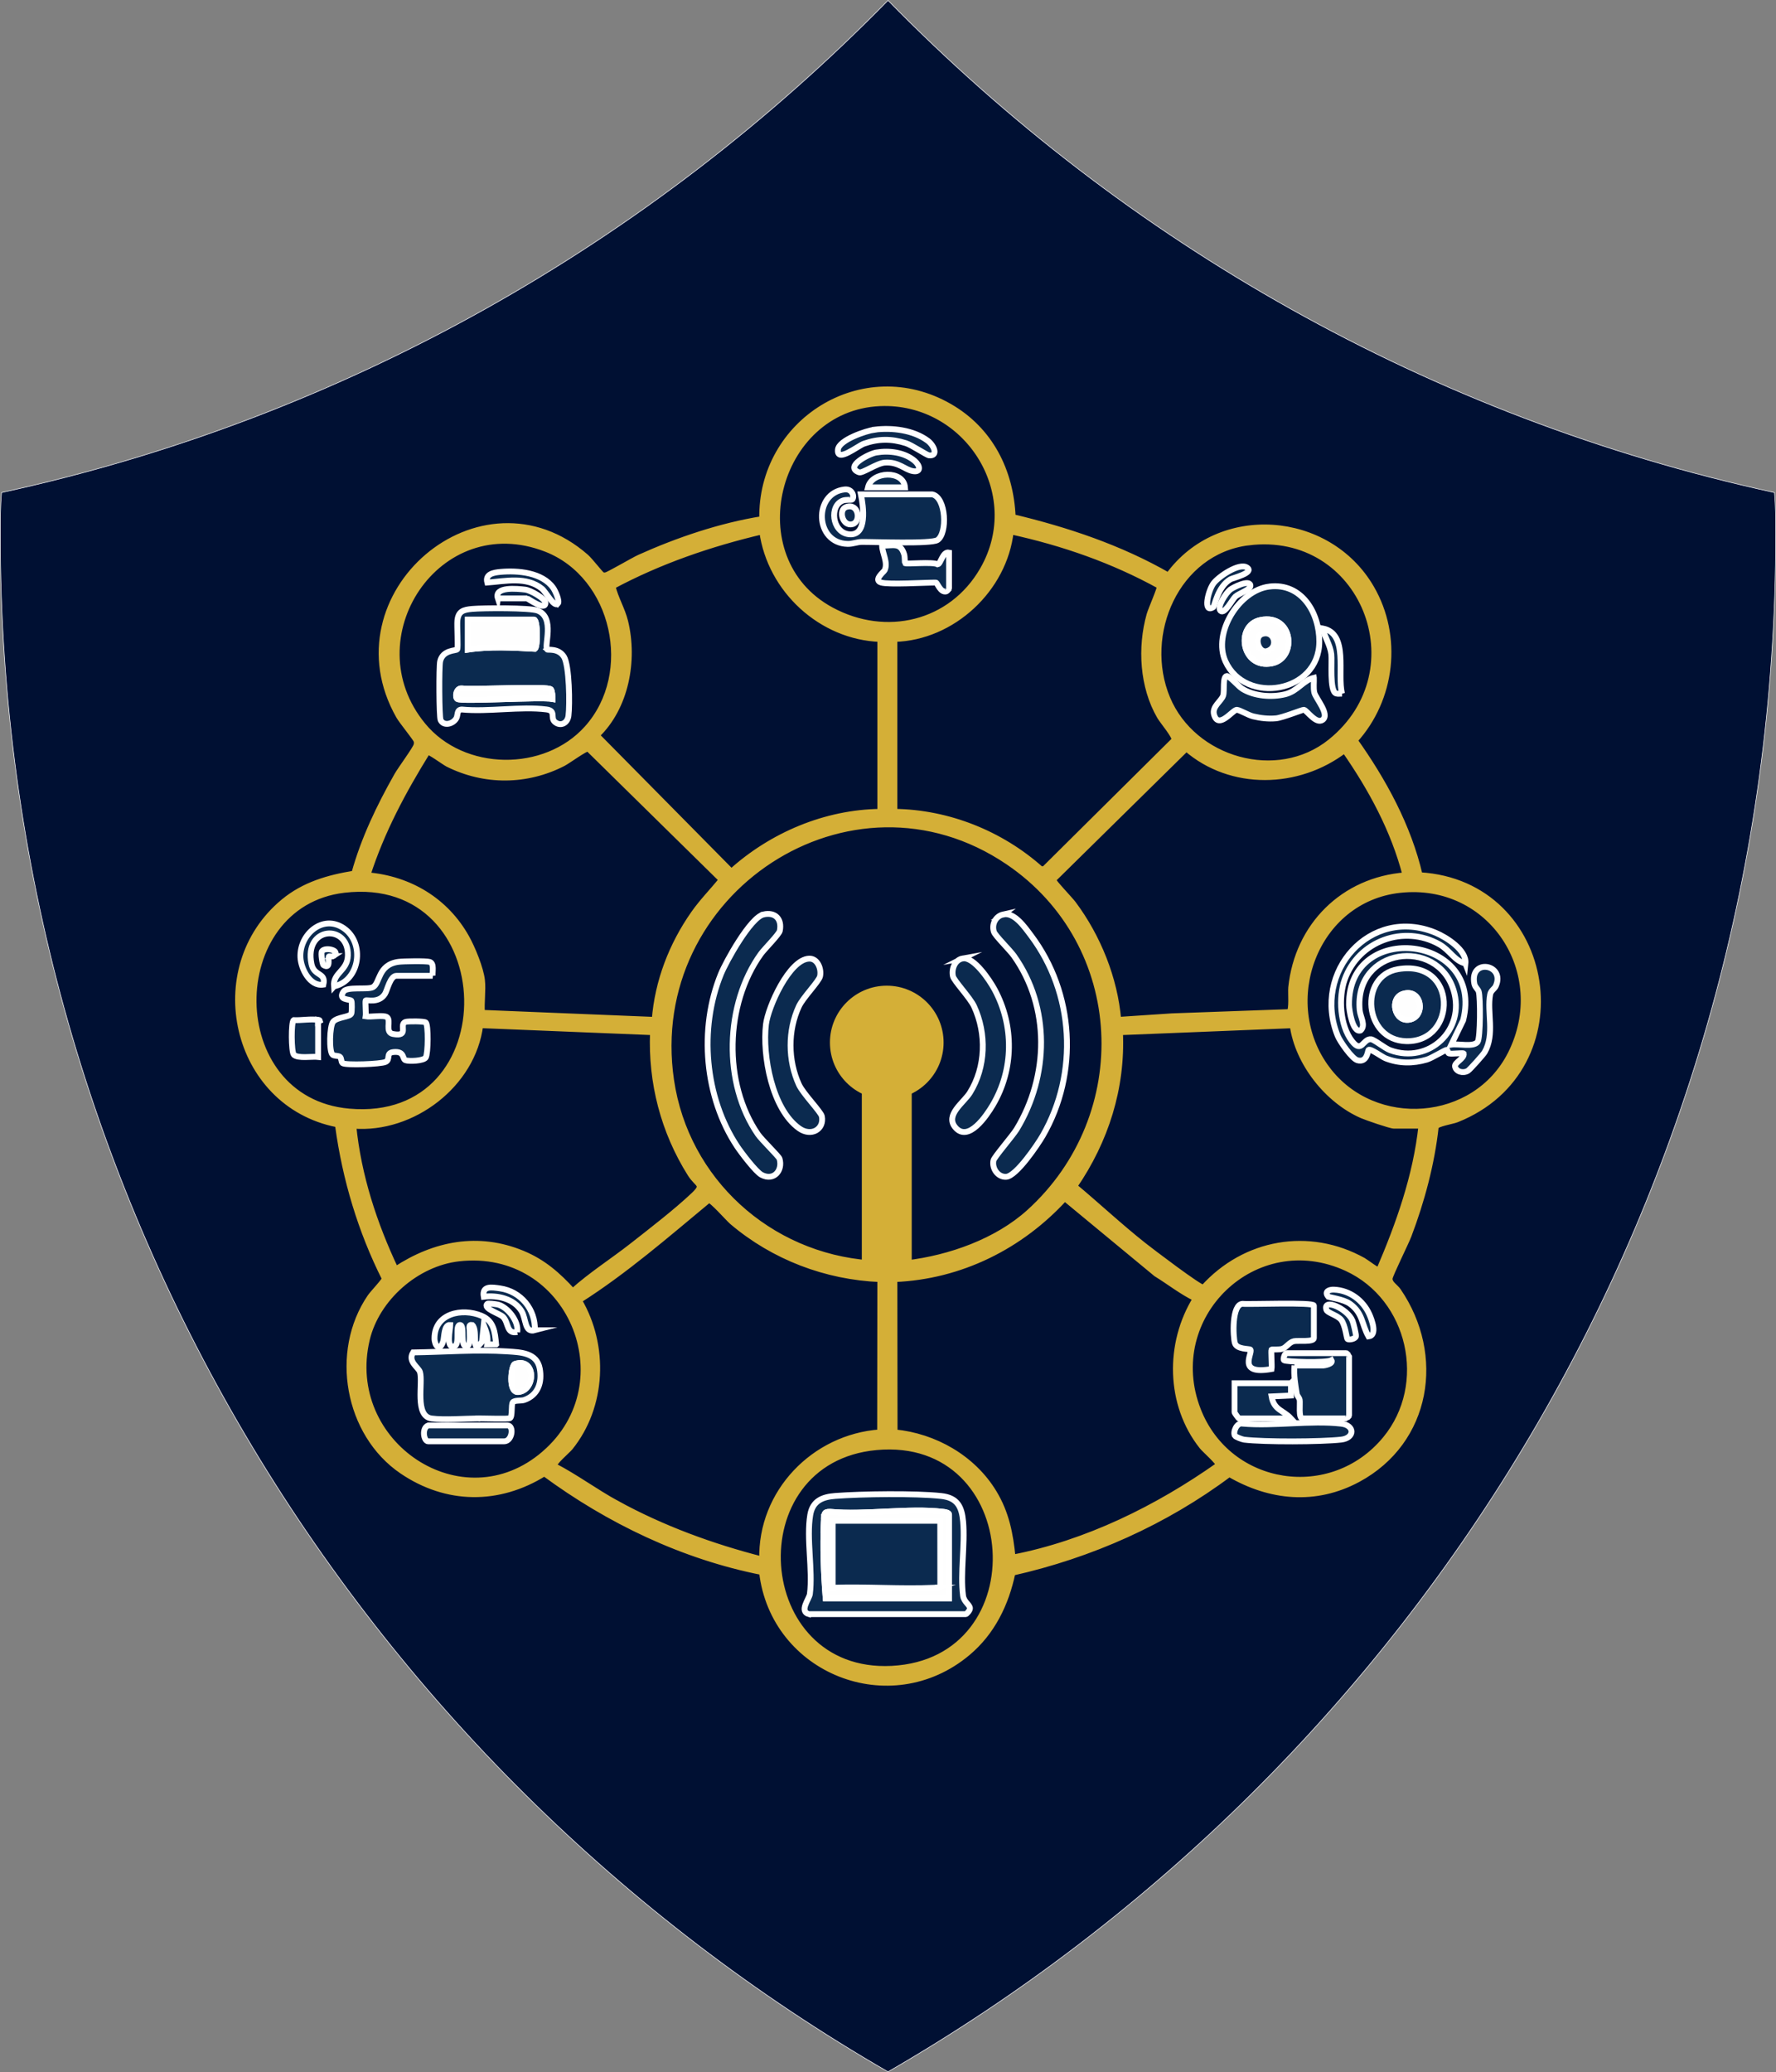 <svg xmlns="http://www.w3.org/2000/svg" id="Layer_2" data-name="Layer 2" viewBox="0 0 869.59 1014.35"><rect x="0" y="0" width="869.59" height="1014.35" fill="#808080" stroke="none"/><defs><style>      .cls-1 {        stroke-width: 4.07px;      }      .cls-1, .cls-2, .cls-3, .cls-4, .cls-5, .cls-6 {        stroke-miterlimit: 10;      }      .cls-1, .cls-3 {        fill: #d4af37;        stroke: #d4af37;      }      .cls-2 {        fill: #0b2a4f;      }      .cls-2, .cls-3, .cls-5, .cls-6 {        stroke-width: 2.86px;      }      .cls-2, .cls-4, .cls-5, .cls-6 {        stroke: #fff;      }      .cls-4 {        fill: #001033;        stroke-width: .27px;      }      .cls-5 {        fill: #e6b244;      }      .cls-6 {        fill: #fefefe;      }    </style></defs><g id="Gear_Trace" data-name="Gear Trace"><g><path class="cls-4" d="M869.46,261.61c0,321.65-174.49,602.31-434.66,752.58C174.62,863.93.14,583.26.14,261.61c0-6.83,0-13.66.62-20.49C169.03,204.48,318.68,118.8,434.8.19c116.12,118.6,265.77,204.29,434.04,240.93.62,6.83.62,13.66.62,20.49Z"></path><path class="cls-3" d="M695.13,428.44c-5.53-23.89-17.73-46.17-31.8-66,18.4-20.24,21.92-50.89,8.05-74.69-21.11-36.25-74.4-40.22-99.28-5.99-23.66-13.6-49.73-22.31-76.24-28.63-.95-22.6-11.06-42.66-30.92-54.1-42.31-24.37-92.71,7.47-91.73,55.08-20.41,3.27-41.3,10.35-60.13,18.83-3,1.35-15.02,8.47-16.44,8.68-.82.12-1.21.19-1.96-.29-.88-.56-5.77-6.94-7.76-8.68-51.16-44.8-125.22,18.48-91.63,77.85,1.52,2.69,8.3,10.83,8.65,12.14.23.83.18,1.35-.02,2.17-.48,1.91-7.76,11.7-9.49,14.75-8.61,15.18-16.31,31.21-20.97,48.08-12.69,2.06-24.49,5.44-34.56,13.76-39.26,32.44-24.43,98.99,26.16,108.96l.47.86c3.55,25.93,11.14,51.32,22.88,74.66.08.94-5.93,7.24-7.12,8.98-18.33,26.82-11.18,67.03,15.6,85.24,21.8,14.82,47.31,15.05,69.63,1.1,31.56,23.26,67.93,40.71,106.59,48.36,5.62,48.43,62.79,71.25,100.62,39.57,12.08-10.12,18.82-24,22.02-39.26,38.28-8.62,74.76-24.83,106.15-48.34,19.95,11.64,42.23,13.82,63.02,2.61,34.47-18.59,41.22-60.71,19.68-92.23-1.46-2.13-4.33-3.49-4.18-6.11.09-1.68,7.89-17.32,9.29-21.02,6.4-16.88,11.31-35.19,13.28-53.18.52-1.58,8.06-2.72,10.23-3.58,62.11-24.74,48.12-115.7-18.07-119.59ZM688.19,428.47c-30.37,2.27-52.85,24.67-55.98,54.93-.25,2.44.57,10.99-.92,12.03l-57.48,2.07-26.27,1.75c-1.73-20.27-9.96-40.67-22.09-56.89-1.51-2.02-9.85-10.67-9.86-11.72l65.28-64.26c21.95,19.02,54.78,18.15,77.48.82,12.99,18.66,24.12,39.1,29.84,61.27ZM503.98,593.38c-15.79,14.31-38.89,22.52-60,25.01h-18.13c-49.3-3.65-90.05-40.41-97.26-89.6-13.54-92.36,87.87-159.21,165.08-106.84,59.22,40.17,62.51,124.13,10.31,171.43ZM611.18,265.55c56.15-7.06,83.99,62.52,40.23,97.65-25.99,20.86-67.22,9.03-79.87-21.33-13.04-31.3,4.42-71.9,39.64-76.33ZM567.88,286.9c.45.71-4.33,11.51-5.04,14.03-4.52,16.02-3.41,35.24,5.04,49.79,1.42,2.45,7.66,9.65,7.17,11.54l-63.77,63.25-1.69-.02c-19.54-17.41-45.34-27.78-71.65-28.09v-84.6c28.5-.78,53.8-24.42,56.96-52.66,25.44,5.54,50.2,14.13,72.98,26.75ZM430.86,197.38c42.38-1.81,71.89,43.99,50.37,81.47-15.36,26.75-47.5,34.36-74.38,19.72-46.24-25.18-27.59-98.99,24.01-101.19ZM373.2,260.15c3.98,28.61,28.85,51.61,57.83,52.66v84.6c-26.88.29-53.19,11.51-72.92,29.33l-65.96-66.77c14.35-13.71,18.58-36.68,13.99-55.61-1.46-6.02-4.8-11.4-6.23-17.39,22.99-12.33,47.86-20.84,73.28-26.83ZM267.52,268.76c33.69,13.18,44.12,60.8,19.96,87.78-20.53,22.92-60.79,22.43-80.4-1.43-35.11-42.71,7.23-107.17,60.44-86.35ZM209.27,368.06c.77-.54,8.32,5.08,10.01,5.93,17.99,9.01,38.63,8.84,56.43-.31,2.37-1.22,11.05-7.6,12.32-7.27l65.34,64.23c-4.5,5.62-9.5,10.62-13.66,16.55-10.76,15.31-17.7,33.28-19.15,52.06l-84.56-3.45c-.41-5.11.56-10.96,0-15.97-.65-5.79-4.71-15.67-7.62-20.87-10.12-18.09-27.89-28.73-48.47-30.5,7.01-21.72,17.42-41.12,29.36-60.41ZM168.49,435.6c78.44-9.24,81.33,115.56,2.38,108.53-62.04-5.52-61.73-101.54-2.38-108.53ZM173.01,551.05c29.01,2.31,58.48-20.16,62.14-49.2l84.57,3.44c-.99,24.62,5.22,48.54,18.28,69.33,3.57,5.69,7.42,5,1.57,10.53-8.51,8.04-20.44,17.21-29.81,24.57-9.67,7.6-20.2,14.24-29.32,22.45-7.29-8.01-14.47-14.33-24.61-18.53-21.59-8.95-42.96-4.79-62.13,7.8-10.46-22.12-18.29-45.89-20.7-70.4ZM266.62,711.59c-40.31,34.86-99.15-4.82-86.99-55.95,4.81-20.22,24.32-37.26,44.97-39.61,54.76-6.21,82.17,60.83,42.02,95.55ZM301.87,735.94c-10.41-5.7-19.96-12.82-30.48-18.29-.91-1.34,6.47-7.5,7.74-9.07,16.3-20.21,17.41-49.88,4.34-72.04,22.55-14.3,42.96-32.11,63.54-49.16,1.44-.26,9.64,9.15,11.52,10.74,20.28,17.2,45.87,26.97,72.49,28.05l-.09,75c-32.36,2.31-58.54,29.4-57.73,62.24-24.76-6.33-48.93-15.2-71.33-27.47ZM436.63,816.91c-69.41,3.53-76.42-102.21-7.51-108.5,73.04-6.67,79.85,104.82,7.51,108.5ZM495.82,762.47c-1.16-11.57-3.11-21.75-9.2-31.8-10.26-16.94-28.99-27.63-48.59-29.51l-.09-75c32.29-1.31,61.77-16.01,83.38-39.65l44.78,37.03c6.46,3.97,12.65,8.89,19.39,12.12-13.65,22.03-13.23,51.9,3.09,72.43,1.33,1.68,8.44,7.85,8.13,9.11-30.01,21.19-64.66,38.27-100.9,45.28ZM678.41,704.42c-26.33,31.99-76.83,24.32-91.84-14.16-17.88-45.84,27.79-90.17,72.86-69.43,31.47,14.48,40.97,56.86,18.98,83.59ZM675.23,621.84c-.63.47-6.37-4-7.74-4.76-26.62-14.79-57.98-9.09-78.23,13.31-1.77.3-25.8-18-29.18-20.67-11.79-9.31-22.57-19.45-34.03-29.01,15.31-22.33,23.56-48.11,22.34-75.41l84.54-3.41c2.51,18.39,17.08,36.79,33.97,44.14,2.32,1.01,13.96,5.03,15.69,5.03h13.38c-2.65,24.67-11.01,48.15-20.72,70.78ZM649.86,523.36c-24.65-32.74-6.02-83.2,35.56-87.72,44.78-4.86,74.19,40.59,54.29,80.21-17.35,34.55-66.75,38.19-89.85,7.51Z"></path><path class="cls-2" d="M491.2,447.64c5.43-1.21,10.46,6.15,13.55,10.25,21.27,28.24,23.51,67.43,5.83,98.05-2.57,4.44-12.96,19.81-17.9,20.13-4.08.27-7.07-4.1-6.26-7.99.35-1.67,9.45-12.09,11.43-15.38,15.74-26.04,16.45-59.59-1.39-84.8-2.03-2.87-9.22-9.86-9.82-11.77-1.18-3.7.85-7.67,4.57-8.5Z"></path><path class="cls-2" d="M373.84,447.64c5.72-1.27,9.13,2.23,7.98,8.01-.34,1.74-7.57,8.93-9.33,11.39-17.58,24.55-18.63,63.25-1.36,88.26,1.88,2.72,10.2,10.74,10.55,11.92,1.7,5.69-2.75,11.08-8.79,7.9-2.81-1.48-9.92-10.87-11.95-13.93-15.95-24.02-18.85-57.6-7.97-84.33,2.54-6.25,14.51-27.8,20.87-29.21Z"></path><path class="cls-2" d="M471.37,469.18c5.45-.98,13.2,10.73,15.59,15.14,9.62,17.81,9.45,39.19-.86,56.63-3.07,5.19-11.99,18.5-18.35,10.93-5.14-6.12,4.13-12.08,7.15-16.96,7.82-12.61,8.23-28.91,2.04-42.3-1.94-4.2-9.86-12.52-10.34-14.71-.79-3.56.93-8.05,4.79-8.74Z"></path><path class="cls-2" d="M396.23,469.27c4.08-.12,6.08,5.05,5.29,8.65-.55,2.51-8.32,10.35-10.35,14.7-5.5,11.8-5.4,26.48,0,38.31,2.06,4.51,10.83,13.36,11.25,15.58,1.2,6.26-5.19,10.08-11.12,5.87-13.33-9.47-18.04-35.71-16.27-50.87.99-8.47,11.42-31.96,21.2-32.24Z"></path><path class="cls-2" d="M211.84,477.68h-17.69c-3.18,0-4.46,7.01-5.72,8.95-3.06,4.7-8.85,2.62-9.38,3.13-.3.29.22,6.42,0,7.78,2.41.44,8.72-.8,10.41.37,2.21,1.54-1.2,7.49,2.96,8.26,8.41,1.55,2.55-4.73,6.16-5.92,1.24-.41,8.97-.36,9.86.26,1.37.96,1.2,15.3.01,17.18-1.06,1.69-8.21,1.94-9.9,1.33-1.7-.62-.26-4.61-5.96-4-3.88.41-1.22,3.61-3.79,4.81-2.44,1.14-19.5,1.71-21.04.62-.84-.6-.46-2.54-1.35-3.14s-2.79-.34-3.56-.98c-1.82-1.53-1.49-14.07.26-16.16,1.98-2.37,8.3-2.23,8.91-4.03.3-.87.36-5.69,0-6.25-.57-.87-6.81-.16-3.82-4.49,1.76-2.56,11.63-.81,14.29-2.1,3.71-1.8,2.37-11.06,12.58-12.45,2.33-.32,13.63-.51,15.34.04,2.29.75,1.23,4.79,1.41,6.79Z"></path><path class="cls-2" d="M163.52,482.86c-.55-6.86,6.62-7.41,6.82-15.19.4-15.51-21.61-14.32-17.84,4.2,1.28,6.27,7.28,4,5.84,10.13-6.58,1.09-11.02-7.83-11.24-13.43-.46-11.24,10.99-21.15,21.18-14.21,10.59,7.22,7.95,25.78-4.75,28.49Z"></path><path class="cls-2" d="M155.75,499.26v18.13c-2.83-.34-9.91.89-11.87-1.07-1.3-1.3-1.39-16.12-.09-16.94,3.6.18,8.57-.71,11.96-.12Z"></path><path class="cls-2" d="M163.28,468.03c-.54.37-1.99-.05-2.24.21-.64.67,1.1,6.48-2.63,4.2-.55-.34-1.4-5.78-.81-6.73,1.5-2.39,9.68-.4,5.68,2.32Z"></path><path class="cls-5" d="M155.75,500.13v-.86c.37.06.7-.08.85.44l-.85.42Z"></path><path class="cls-2" d="M456.49,242.02c6.82,1.45,7.5,19.15,2.5,22.36-3.06,1.97-30.95.85-37.06.91-2.3.02-4.41,1.02-6.86.97-16.27-.32-16.85-24.95-1.52-26.66,3.84-.43,5.02,3.65,3.67,5-.15.15-3.05-.05-4.35.39-6.95,2.35-5.5,15.45,2.59,16.51,9.52,1.24,7.24-13.86,6.08-19.48h34.95Z"></path><path class="cls-2" d="M431.46,285.18c-4.04-1.16,1.35-5.27,1.71-6.05,1.76-3.77-1.18-8.22-1.28-12.07,5.35.23,8.91-1.84,10.81,4.29.41,1.33.26,4.17.41,4.33.55.59,13.68-.79,16.02.58,1.56-.26,2.42-6.44,5.55-5.76v17.7c0,.09-1.09,1.23-1.31,1.29-2.95.83-4.42-4.31-5.16-4.31-5.5,0-22.94,1.09-26.75,0Z"></path><path class="cls-2" d="M428.25,210.32c8.57-1.05,18.93.16,26.02,5.43,3.06,2.28,5.33,7.6.63,7.16-1.16-.11-8.44-5.04-11.32-5.96-7.08-2.26-13.56-2.23-20.56.24-3.04,1.07-13.46,9.65-12.73,2.87.51-4.7,13.84-9.22,17.96-9.72Z"></path><path class="cls-2" d="M429.08,221.51c6.32-1.06,13.78-.12,18.78,4.11,2.64,2.23,3.24,5.63-.67,5.04-4.16-.62-7.05-4.7-13.99-4.2-3.85.28-10.97,5.35-12.56,4.76-7.55-2.78,4.88-9.11,8.43-9.71Z"></path><path class="cls-2" d="M443.11,238.57h-18.12c1.92-8,17.44-8.54,18.12,0Z"></path><path class="cls-2" d="M414.35,248.18c6.16-2.06,7.33,7.22,3.12,8.39-4.97,1.38-7.18-7.04-3.12-8.39Z"></path><path class="cls-2" d="M234.28,694.35c-6.67.05-16.71.86-22.91.04-8.55-1.13-4.15-17.48-5.74-22.75-.7-2.31-6.16-5.12-3.37-9.59,14.96-.19,31.14-1.51,46.25-.5,6.45.43,14.33.63,15.77,8.39,1.24,6.68-.78,12.99-7.53,15.36-1.62.57-4.92.02-5.7,1.21-.86,1.31-.02,6.88-1.36,7.71-.84.52-12.15.09-14.55.12h-.86ZM252.09,667.71c-1.8.6-3.41,13.99,1.54,13.7,8.75-.52,8.93-17.18-1.54-13.7Z"></path><path class="cls-2" d="M209.69,697.8h38.83c3.23,0,2.38,7.77-1.73,7.77h-37.11c-2.27,0-3.28-6.64,0-7.77Z"></path><path class="cls-2" d="M242.91,658.09h-4.32c.51-3.56-.49-6.27-1.73-9.48l-.85,8.19c-5.82,7.47-1.65-5.35-4.76-8.19-2.09-.41-1.23,1.68-1.28,3-.06,1.51.63,6.94-1.3,7.34-3.86.81-.79-10.34-3.44-10.34-2.58,0,.11,9.18-2.6,10.33-4.52,1.92-2.17-8.39-2.16-10.35-3.23-.25-2.81,6.03-3.5,8.14-1.75,5.28-4.23,1.85-4.23-1.55-.02-12.31,13.6-15.05,23.01-11.08,6.15,2.6,6.57,7.94,7.17,13.98Z"></path><path class="cls-2" d="M261.89,651.19c-5.2,1.37-4.15-5.55-6.55-9.42-3.79-6.1-11.8-7.83-18.48-6.99-.95-5.51,3.87-4.67,7.98-4.08,10.2,1.47,17.41,10.27,17.05,20.49Z"></path><path class="cls-2" d="M253.26,652.05c-5.35,1.13-4.13-4.41-6.88-7.35-1.58-1.69-10.11-4.09-7.79-6.45.34-.34,4.23.11,5.24.37,4.75,1.24,10.29,8.23,9.43,13.44Z"></path><path class="cls-5" d="M234.28,694.35h.86c-.3,0-.58,0-.86,0Z"></path><path class="cls-2" d="M717.52,471.64c-5.24-1.13-7.64-6.48-12.68-9.32-17.46-9.88-39.69-1.68-46.41,17.12-3.15,8.82-2.33,22.54,3.49,30.13,4.89,6.39,5.38-1.18,9.37-.83,1.59.14,6.72,4.39,9.39,5.37,18.95,6.93,36.95-9.9,31.05-29.34-7.94-26.16-48.85-20.84-45.98,9.75.31,3.33,3.18,7.45.41,9.93-3.93,1.2-5.6-10.17-5.62-12.55-.5-41.7,66.43-34.24,55.86,7.56l-5.78,11.9c3.36-.55,10.94,1.38,12.88-1.35,1.38-1.95,1.41-21.74.54-24.58-.39-1.28-1.83-2.15-2.16-3.88-2.41-12.62,15.28-9.6,10.53,1.12-.66,1.49-2.4,2.14-2.78,4.12-1.66,8.68,2.41,19.56-2.73,28.34-.66,1.12-7.24,8.53-8.19,9.07-2.47,1.41-5.85.39-6.28-2.16-.33-1.96,4.69-3.82,4.24-6.35-.47-.41-5.62.37-7.19-.01-.67-.16-.6-1.75-1.03-1.76-.91-.04-7.25,4.02-9.9,4.8-6.68,1.95-13.53,1.95-20.08-.63-1.94-.77-7.45-4.96-8.39-4.12-.39.35-.63,6.4-5.43,5.06-2.66-.75-8.54-9.18-9.67-11.97-12.67-31.21,16.01-63.66,47.87-50.48,5.4,2.24,15.39,8.59,14.68,15.09Z"></path><path class="cls-2" d="M684.51,474.43c29.33-4.96,29.1,35.72,4.11,35.25-20.78-.38-23.45-31.99-4.11-35.25ZM687.08,486.48c-6.88,2.07-4.39,14.02,3.06,12.65,8.04-1.48,6.14-15.41-3.06-12.65Z"></path><path class="cls-2" d="M643.31,639.1v15.97c0,2.01-7.8,1.04-9.74,1.47-2.42.54-3.7,3.1-5.74,3.75-1.55.5-5.05.2-5.24.38-.34.33.26,7.96.01,9.5-17.4,3.09-9-7.99-10.36-9.5-.47-.52-6.64.01-7.6-3.19-.92-3.08-1.62-18.94,3.74-19.23,3.09.37,34.93-.91,34.93.84Z"></path><path class="cls-2" d="M633.82,668.45h14.24c.3,0,4.92-.76,3.88-2.59-2.7,1.49-22.43.8-23.29,0-.51-.47.37-3.45,1.29-3.45h29.34c.09,0,1.29,1.2,1.29,1.29v29.35c0,.09-1.2,1.29-1.29,1.29h-21.57c-2.04,0-1.03-7.26-1.34-9.02-.2-1.15-1.29-2.08-1.42-2.9-.73-4.68-1.56-9.2-1.13-13.98Z"></path><path class="cls-2" d="M604.64,702.82c-1.05-1.83.92-6.5,3.67-5.93,15.34,1.38,33.4-1.69,48.39.03,6.72.77,6.72,7.03,0,7.8-9.72,1.11-37.91,1.21-47.51.03-.99-.12-4.21-1.35-4.55-1.93Z"></path><path class="cls-2" d="M632.1,677.09v6.05s-9.5.44-9.5.44c1.17,6.79,5.81,6.73,9.5,10.78h-25.46c-.2,0-2.16-2.7-2.16-3.02v-14.24h27.61Z"></path><path class="cls-2" d="M650.32,634.69c-2.01-2.47.42-3.49,2.92-3.38,7.6.33,14.21,5.23,17.26,12.11,1.23,2.78,4.03,10.28-.43,10.81-3.42-6.02-2.65-11.32-9.07-15.98-3.18-2.31-10.32-3.11-10.68-3.56Z"></path><path class="cls-2" d="M659.75,655.48c-.39-.32-1.05-6.91-3.09-9.43-1.79-2.21-6.76-3.36-7.22-4.87-1.82-5.96,10.36-.56,12.78,5.35.5,1.21,1.87,6.87,1.7,7.62-.32,1.41-3.53,1.86-4.17,1.33Z"></path><path class="cls-2" d="M621.54,287.13c15.78-1.92,24.47,12.84,24.44,26.97-.06,25.13-36.22,31.13-45.96,9.65-6.33-13.96,6.7-34.81,21.52-36.62ZM617.19,303.51c-12.55,2.55-9.38,24.25,5.65,21.18,12.39-2.53,10.41-24.44-5.65-21.18Z"></path><path class="cls-2" d="M643.31,331.8c.1,2.36-.28,4.79.2,7.14.58,2.83,7.87,10.83,4.03,13.49-3.16,2.19-7.66-4.69-9.09-4.96-.7-.13-10.48,3.88-13.69,4.17-3.74.34-7.48-.08-11.12-.95-2.42-.58-6.5-3.08-8.03-3.22-1.93-.18-8.93,9.83-11.14,2.46-1.22-4.08,3.54-6.62,4.45-9.46.72-2.27-.4-9.1,1.69-9.54,1.18-.25,5.74,5.04,7.59,6.21,5.84,3.68,14.48,4.35,21.15,2.69,6.01-1.49,8.74-6.78,13.96-8.04Z"></path><path class="cls-2" d="M657.12,339.57c-.94-.06-2.06.2-2.92-.1-3.33-1.16-1.92-15.65-2.35-19.23-.53-4.47-3.21-8.3-4.22-12.6,12.9,2.43,6.95,22.35,9.49,31.93Z"></path><path class="cls-2" d="M594.06,297.21c-5.19,3.31-2.57-7.98.07-11.59,2.44-3.33,12.64-10.3,16.42-7.8,3.88,2.56-6.98,5.1-8.1,5.76-6.35,3.73-7.7,13.19-8.39,13.63Z"></path><path class="cls-2" d="M597.58,298.99c-1.87-1.91,2.76-8.8,4.75-10.35,1.4-1.09,9.33-5.1,9.91-2.15.42,2.16-5.47,3.85-7.37,5.56-1.44,1.3-5.33,8.95-7.29,6.94Z"></path><path class="cls-2" d="M267.94,317.98c.33.32,5.45-.79,8.17,3.48,2.68,4.21,2.93,23.51,2.23,28.93-.48,3.69-3.86,5.32-6.6,3.07-2.48-2.04.74-5.54-4.18-6.17-12.6-1.6-28.5,1.28-41.47.03-2.56.07-1.78,2.71-2.64,4.26-1.6,2.88-6.18,4.05-7.7.93-.76-1.55-.83-26.15-.25-28.74,1.27-5.7,7.72-5.13,8.36-5.88.54-.63-.17-11.79.09-14.17.49-4.56,2.98-5.26,7.29-5.64,5.19-.46,28.28-.63,32.04.84,8.64,3.39,2.92,17.37,4.68,19.05ZM229.1,317.99c10.64-1.61,22.03-.98,32.81-.38,1.49-1.07,1.37-14.3-.45-14.3h-32.36v14.67ZM223.93,342.16c2.14,1.44,40.63-1.1,46.6,0,0-1.28-.07-3.69-.77-4.68-1.26-1.79-38.24.29-43.65-.48-2.8-.26-3.47,4.29-2.18,5.16Z"></path><path class="cls-2" d="M273.11,295.54c-1.83,1.88-5.86-5.82-7.74-7.35-7.5-6.11-17.91-3.68-26.77-3.01-1.14-4.18,3.03-4.91,6.43-5.22,8.57-.77,20.48.22,25.87,7.88,1,1.42,3.34,6.54,2.21,7.7Z"></path><path class="cls-2" d="M243.77,292.95c-1.94-5.96,9.44-4.76,13.37-4.32,2.66.3,9.85,4.38,9.91,6.47.11,4.27-8.53-2.16-9.04-2.16h-14.24Z"></path><path class="cls-2" d="M396.08,790.17c-4.94-1.4.16-7.44.47-9.89,1.49-11.7-1.78-27.1.17-38.68,1.16-6.9,5.95-8.84,12.27-9.31,13.13-.98,39.01-1.34,51.82.03,7.91.85,10.1,5.16,10.77,12.53,1.02,11.35-1.48,25.41-.03,36.29.41,3.08,3.22,4.27,3.37,6.14.08.99-1.66,2.87-2.03,2.87h-76.8ZM403.42,743.55c-.07.56.03,1.16,0,1.73-.61,12.07-.09,25.11.86,37.12h60.41v-41c0-.95-2.11-1.24-2.98-1.34-17.02-2-37.87,1.62-55.31,0-3.13-.05-2.7,1.23-2.98,3.5Z"></path><path class="cls-6" d="M252.09,667.71c10.47-3.49,10.29,13.17,1.54,13.7-4.95.3-3.34-13.1-1.54-13.7Z"></path><path class="cls-6" d="M687.08,486.48c9.2-2.76,11.1,11.17,3.06,12.65-7.46,1.37-9.94-10.59-3.06-12.65Z"></path><path class="cls-6" d="M617.19,303.51c16.06-3.26,18.04,18.64,5.65,21.18-15.03,3.07-18.2-18.63-5.65-21.18ZM618,310.34c-4.18,1.38-1.83,9.49,2.27,8.42,6.02-1.57,3.8-10.43-2.27-8.42Z"></path><path class="cls-6" d="M229.1,317.99v-14.67h32.36c1.82,0,1.94,13.23.45,14.3-10.79-.6-22.17-1.23-32.81.38Z"></path><path class="cls-6" d="M223.93,342.16c-1.29-.87-.61-5.42,2.18-5.16,5.4.77,42.39-1.31,43.65.48.7.99.76,3.39.77,4.68-5.97-1.1-44.46,1.44-46.6,0Z"></path><path class="cls-6" d="M403.42,743.55c.28-2.26-.15-3.55,2.98-3.5,17.45,1.62,38.29-2,55.31,0,.87.1,2.98.39,2.98,1.34v41h-60.41c-.96-12-1.47-25.05-.86-37.12l.86-1.29-.86-.44ZM407.73,744.42v32.81c16.62-.58,33.45.76,50.05,0,.13,0-.06.29.86,0,.5-.16,1.57.51,1.76-.55l-.03-32.25h-52.64Z"></path><path class="cls-5" d="M403.42,745.28c.03-.57-.07-1.17,0-1.73l.86.44-.86,1.29Z"></path><path class="cls-2" d="M618,310.34c6.07-2.01,8.29,6.85,2.27,8.42-4.1,1.07-6.45-7.04-2.27-8.42Z"></path><path class="cls-2" d="M460.37,744.42l.03,32.25c-.19,1.06-1.26.39-1.76.55h-.86c-16.6.77-33.43-.57-50.06,0v-32.81h52.64Z"></path><path class="cls-5" d="M460.37,744.42h-52.64,52.64Z"></path><g><rect class="cls-3" x="423.41" y="535.87" width="21.57" height="81.54"></rect><circle class="cls-1" cx="434.19" cy="510.34" r="25.79"></circle></g><path class="cls-5" d="M457.78,777.22h.86c-.93.29-.73,0-.86,0Z"></path></g></g></svg>